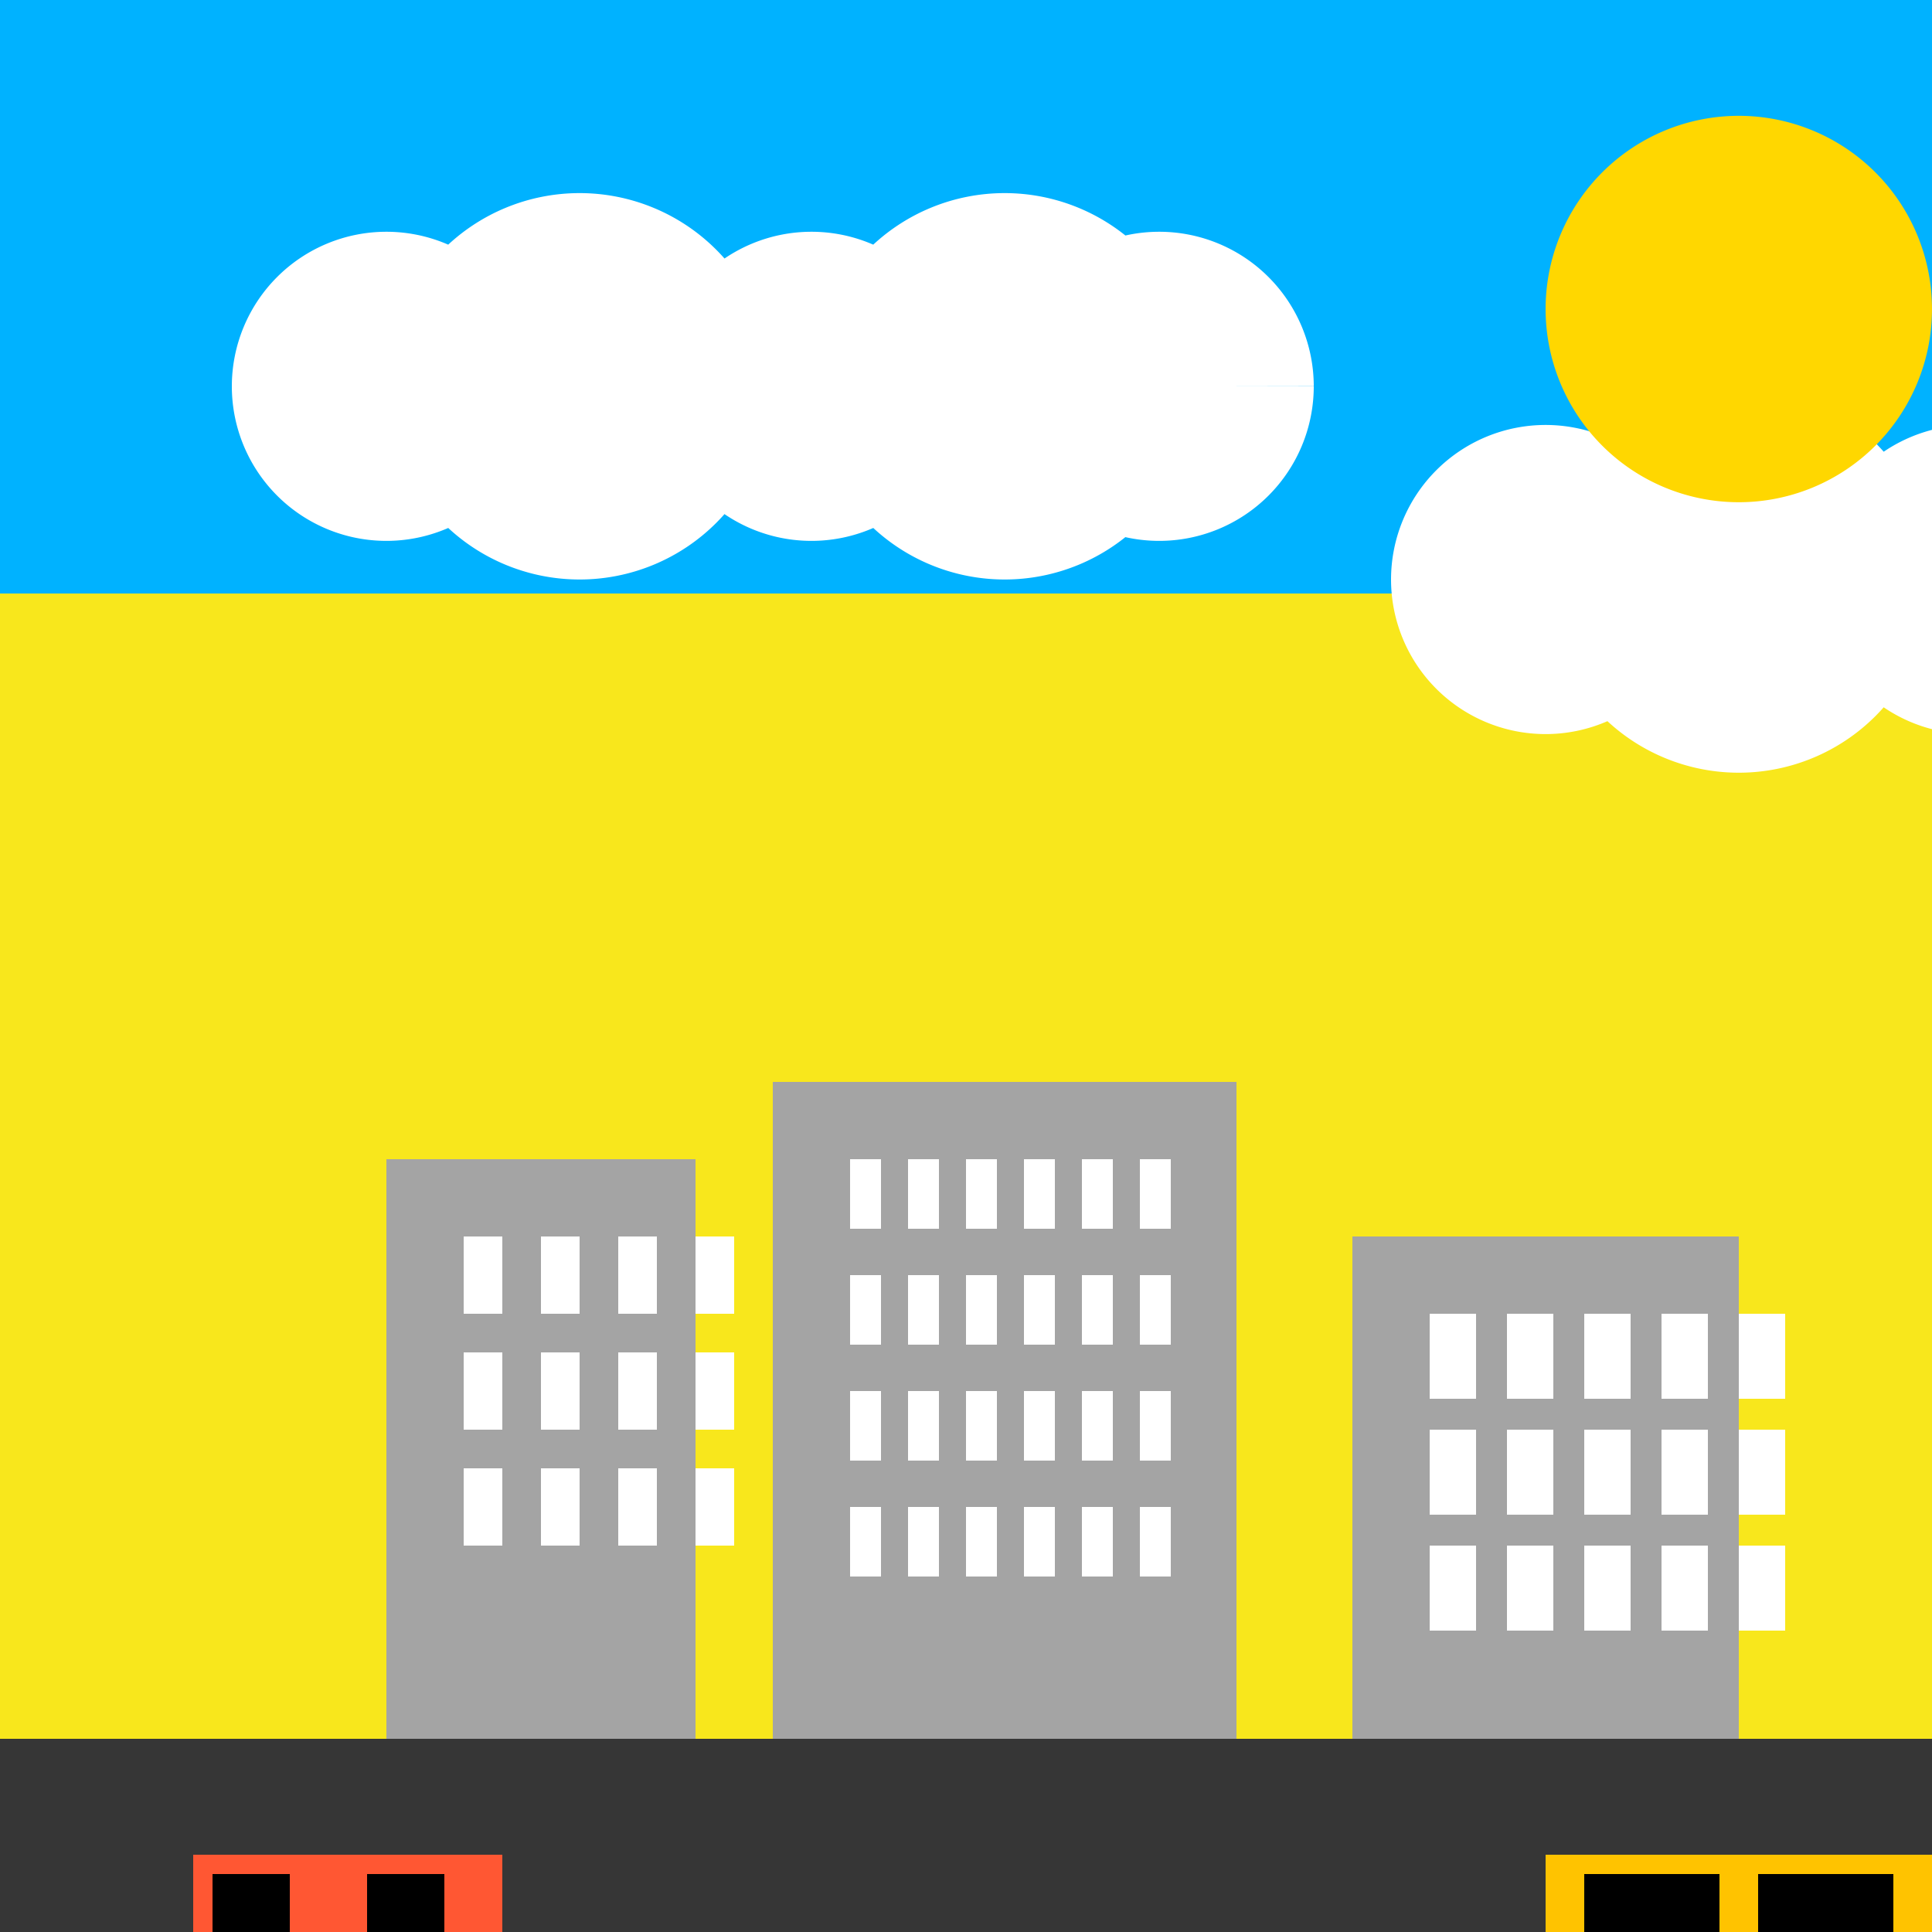 <!--

Generated by DrawGPT.
Free, open source, AI generated images in SVG, PNG, and HTML Canvas format.
https://drawgpt.ai

Created: 2024-01-16T14:19:15.185Z
Link: https://drawgpt.ai/prompt/141294/

-->
<svg xmlns="http://www.w3.org/2000/svg" xmlns:xlink="http://www.w3.org/1999/xlink" width="500" height="500"><defs/><g><rect fill="#F8E71C" stroke="none" x="0" y="0" width="512" height="512"/><rect fill="#00B2FF" stroke="none" x="0" y="0" width="512" height="153.6"/><path fill="#FFFFFF" stroke="none" paint-order="stroke fill markers" d=" M 140 100 A 40 40 0 1 1 140 99.96 L 200 100 A 50 50 0 1 1 200 99.95 L 220 100 A 30 30 0 1 1 220 99.97 L 250 100 A 40 40 0 1 1 250 99.96 L 260 100 A 30 30 0 1 1 260 99.97 L 310 100 A 50 50 0 1 1 310 99.95 L 340 100 A 40 40 0 1 1 340 99.96"/><path fill="#FFFFFF" stroke="none" paint-order="stroke fill markers" d=" M 440 150 A 40 40 0 1 1 440 149.96 L 500 150 A 50 50 0 1 1 500 149.95 L 520 150 A 30 30 0 1 1 520 149.97 L 550 150 A 40 40 0 1 1 550 149.96 L 560 150 A 30 30 0 1 1 560 149.97 L 610 150 A 50 50 0 1 1 610 149.95 L 640 150 A 40 40 0 1 1 640 149.96"/><path fill="#FFD700" stroke="none" paint-order="stroke fill markers" d=" M 500 80 A 50 50 0 1 1 500 79.95"/><rect fill="#A4A4A4" stroke="none" x="100" y="300" width="80" height="150"/><rect fill="#A4A4A4" stroke="none" x="200" y="280" width="120" height="170"/><rect fill="#A4A4A4" stroke="none" x="350" y="320" width="100" height="130"/><rect fill="#FFFFFF" stroke="none" x="120" y="320" width="10" height="20"/><rect fill="#FFFFFF" stroke="none" x="120" y="350" width="10" height="20"/><rect fill="#FFFFFF" stroke="none" x="120" y="380" width="10" height="20"/><rect fill="#FFFFFF" stroke="none" x="140" y="320" width="10" height="20"/><rect fill="#FFFFFF" stroke="none" x="140" y="350" width="10" height="20"/><rect fill="#FFFFFF" stroke="none" x="140" y="380" width="10" height="20"/><rect fill="#FFFFFF" stroke="none" x="160" y="320" width="10" height="20"/><rect fill="#FFFFFF" stroke="none" x="160" y="350" width="10" height="20"/><rect fill="#FFFFFF" stroke="none" x="160" y="380" width="10" height="20"/><rect fill="#FFFFFF" stroke="none" x="180" y="320" width="10" height="20"/><rect fill="#FFFFFF" stroke="none" x="180" y="350" width="10" height="20"/><rect fill="#FFFFFF" stroke="none" x="180" y="380" width="10" height="20"/><rect fill="#FFFFFF" stroke="none" x="220" y="300" width="8" height="18"/><rect fill="#FFFFFF" stroke="none" x="220" y="330" width="8" height="18"/><rect fill="#FFFFFF" stroke="none" x="220" y="360" width="8" height="18"/><rect fill="#FFFFFF" stroke="none" x="220" y="390" width="8" height="18"/><rect fill="#FFFFFF" stroke="none" x="235" y="300" width="8" height="18"/><rect fill="#FFFFFF" stroke="none" x="235" y="330" width="8" height="18"/><rect fill="#FFFFFF" stroke="none" x="235" y="360" width="8" height="18"/><rect fill="#FFFFFF" stroke="none" x="235" y="390" width="8" height="18"/><rect fill="#FFFFFF" stroke="none" x="250" y="300" width="8" height="18"/><rect fill="#FFFFFF" stroke="none" x="250" y="330" width="8" height="18"/><rect fill="#FFFFFF" stroke="none" x="250" y="360" width="8" height="18"/><rect fill="#FFFFFF" stroke="none" x="250" y="390" width="8" height="18"/><rect fill="#FFFFFF" stroke="none" x="265" y="300" width="8" height="18"/><rect fill="#FFFFFF" stroke="none" x="265" y="330" width="8" height="18"/><rect fill="#FFFFFF" stroke="none" x="265" y="360" width="8" height="18"/><rect fill="#FFFFFF" stroke="none" x="265" y="390" width="8" height="18"/><rect fill="#FFFFFF" stroke="none" x="280" y="300" width="8" height="18"/><rect fill="#FFFFFF" stroke="none" x="280" y="330" width="8" height="18"/><rect fill="#FFFFFF" stroke="none" x="280" y="360" width="8" height="18"/><rect fill="#FFFFFF" stroke="none" x="280" y="390" width="8" height="18"/><rect fill="#FFFFFF" stroke="none" x="295" y="300" width="8" height="18"/><rect fill="#FFFFFF" stroke="none" x="295" y="330" width="8" height="18"/><rect fill="#FFFFFF" stroke="none" x="295" y="360" width="8" height="18"/><rect fill="#FFFFFF" stroke="none" x="295" y="390" width="8" height="18"/><rect fill="#FFFFFF" stroke="none" x="370" y="340" width="12" height="22"/><rect fill="#FFFFFF" stroke="none" x="370" y="370" width="12" height="22"/><rect fill="#FFFFFF" stroke="none" x="370" y="400" width="12" height="22"/><rect fill="#FFFFFF" stroke="none" x="390" y="340" width="12" height="22"/><rect fill="#FFFFFF" stroke="none" x="390" y="370" width="12" height="22"/><rect fill="#FFFFFF" stroke="none" x="390" y="400" width="12" height="22"/><rect fill="#FFFFFF" stroke="none" x="410" y="340" width="12" height="22"/><rect fill="#FFFFFF" stroke="none" x="410" y="370" width="12" height="22"/><rect fill="#FFFFFF" stroke="none" x="410" y="400" width="12" height="22"/><rect fill="#FFFFFF" stroke="none" x="430" y="340" width="12" height="22"/><rect fill="#FFFFFF" stroke="none" x="430" y="370" width="12" height="22"/><rect fill="#FFFFFF" stroke="none" x="430" y="400" width="12" height="22"/><rect fill="#FFFFFF" stroke="none" x="450" y="340" width="12" height="22"/><rect fill="#FFFFFF" stroke="none" x="450" y="370" width="12" height="22"/><rect fill="#FFFFFF" stroke="none" x="450" y="400" width="12" height="22"/><rect fill="#363636" stroke="none" x="0" y="450" width="512" height="102.4"/><rect fill="#FF5733" stroke="none" x="50" y="480" width="80" height="30"/><rect fill="#000000" stroke="none" x="55" y="485" width="20" height="20"/><rect fill="#000000" stroke="none" x="95" y="485" width="20" height="20"/><rect fill="#FFC300" stroke="none" x="400" y="480" width="100" height="40"/><rect fill="#000000" stroke="none" x="410" y="485" width="35" height="30"/><rect fill="#000000" stroke="none" x="455" y="485" width="35" height="30"/></g></svg>